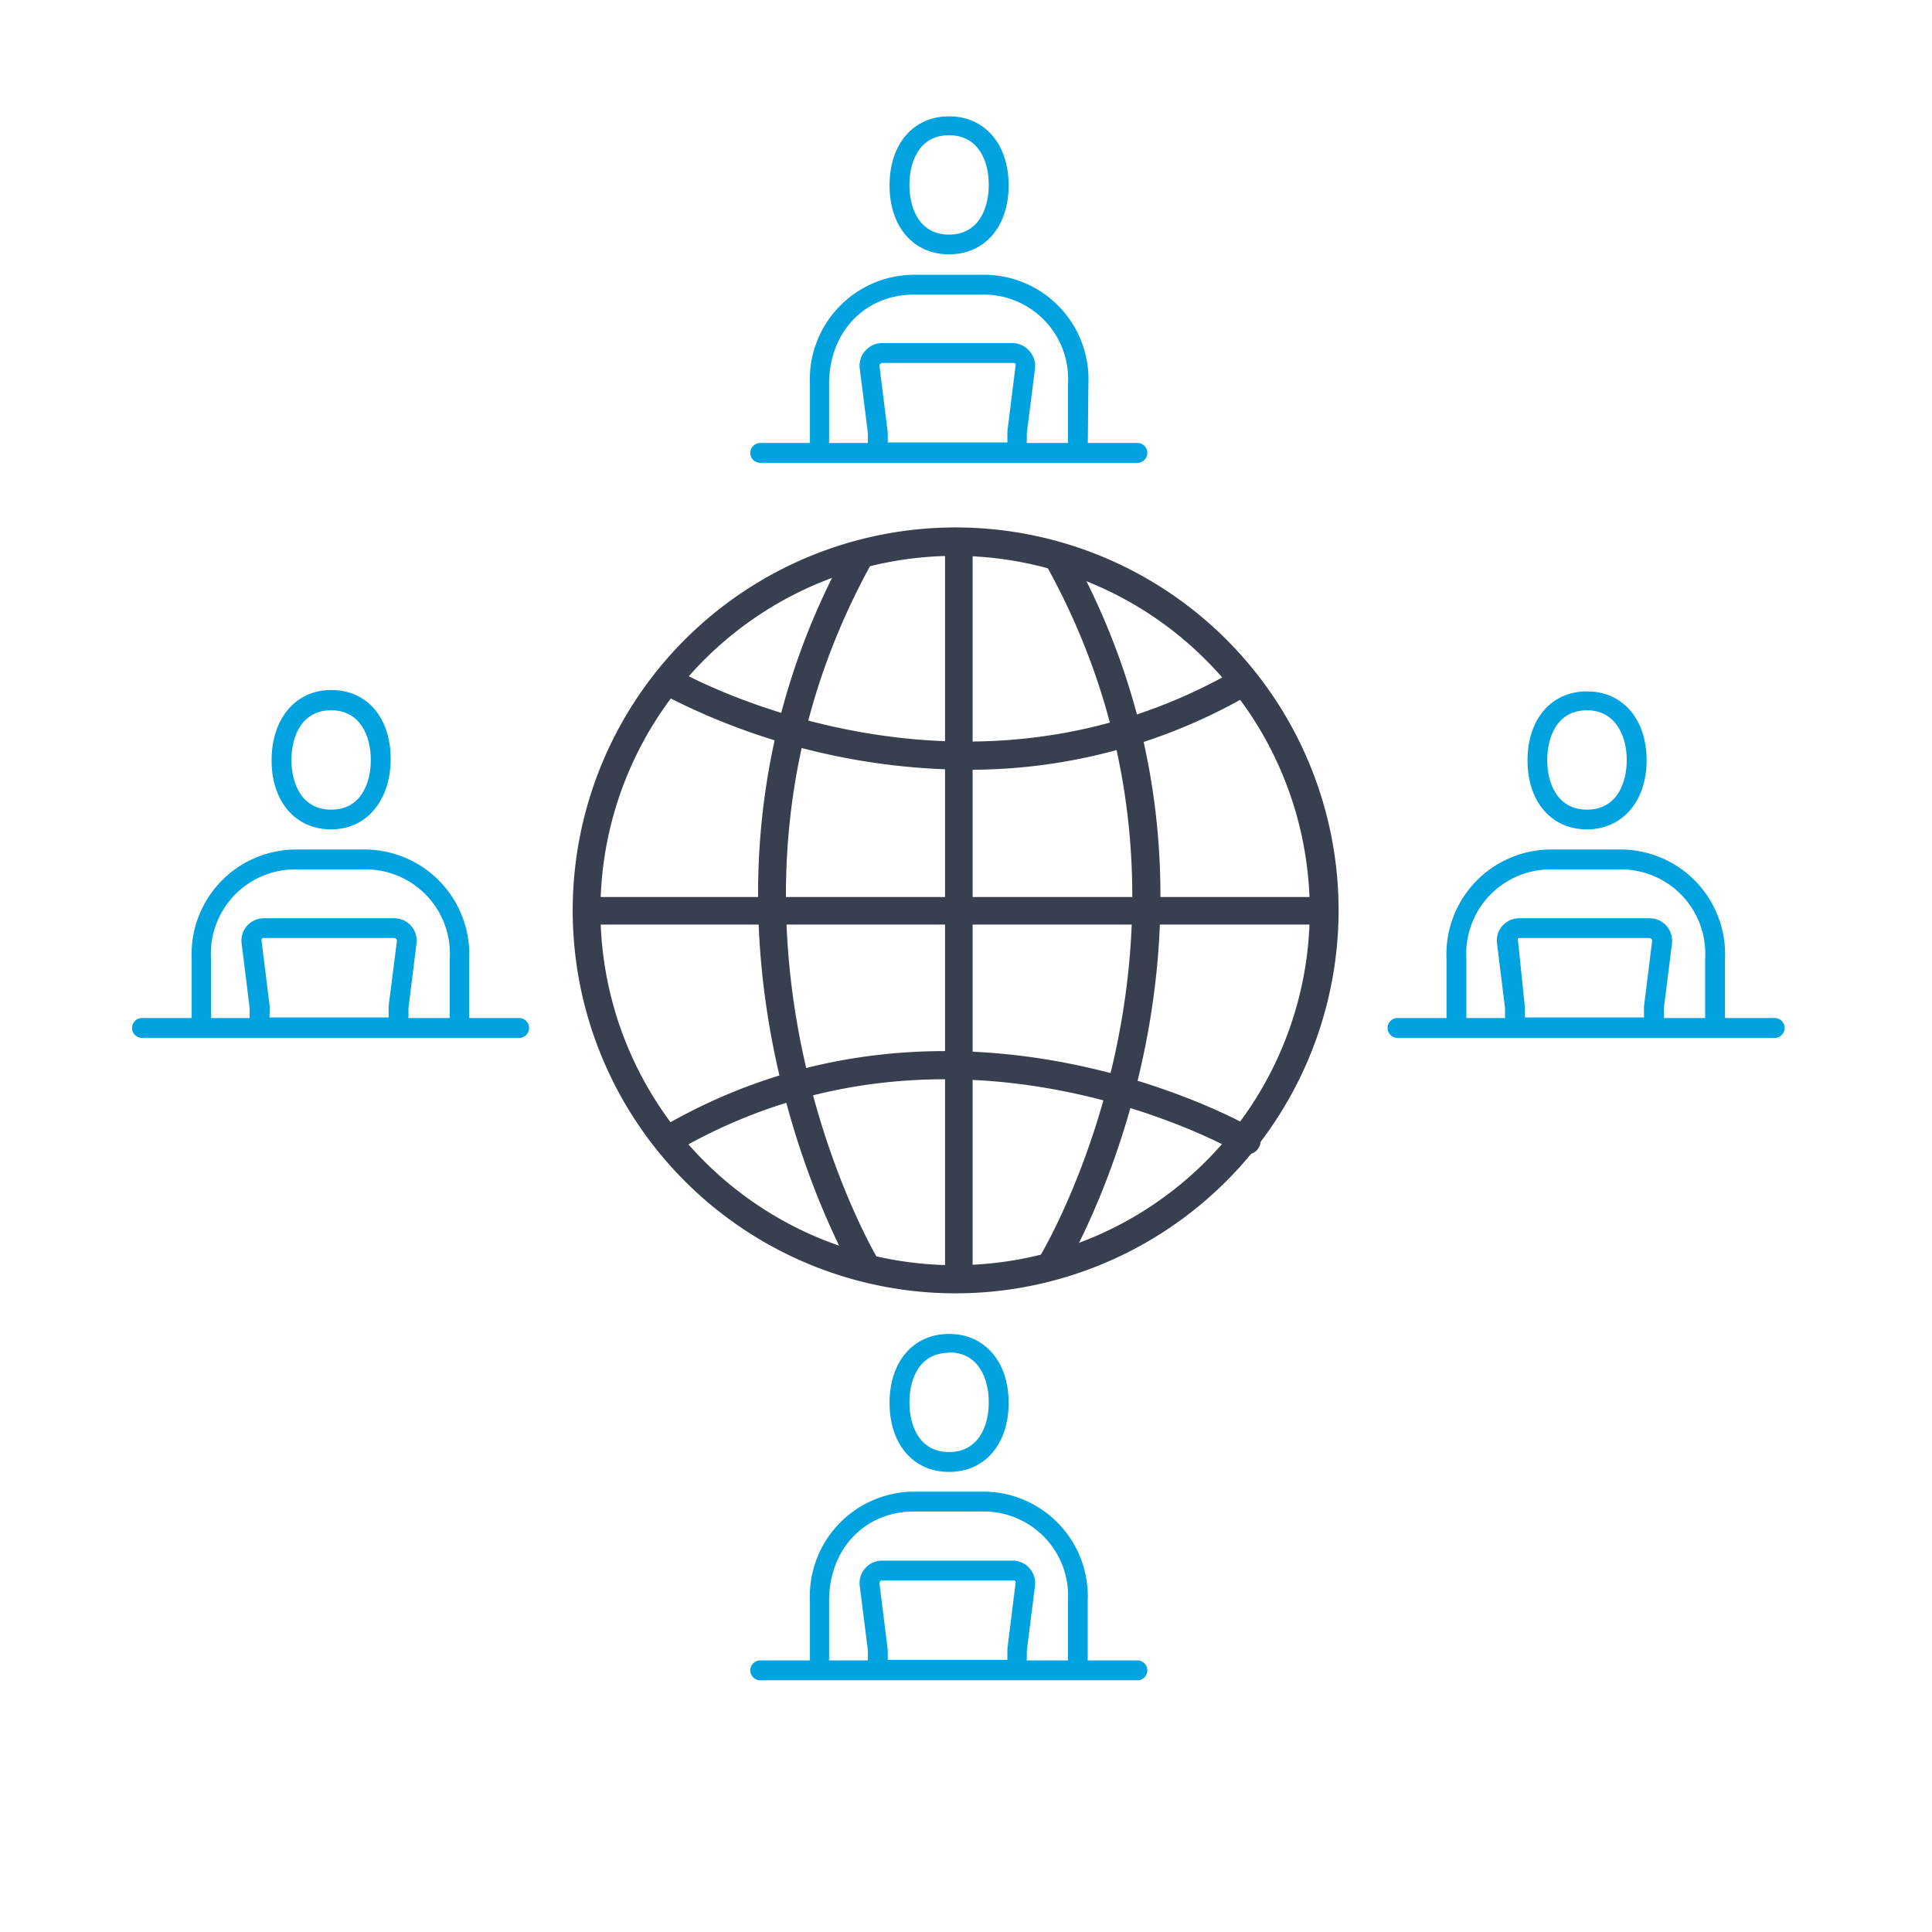 <?xml version="1.0" encoding="UTF-8"?> <svg xmlns="http://www.w3.org/2000/svg" id="Layer_1" data-name="Layer 1" viewBox="0 0 140 140"><defs><style>.cls-1{fill:#383f4e;}.cls-2{fill:#00a3e0;}</style></defs><title>Untitled-2</title><path class="cls-1" d="M69.21,93.72A27.75,27.75,0,1,1,97,66,27.77,27.77,0,0,1,69.21,93.72Zm0-53.44A25.7,25.7,0,1,0,94.91,66,25.73,25.73,0,0,0,69.21,40.28Z"></path><path class="cls-1" d="M95.93,67H43a1,1,0,0,1,0-2H95.93a1,1,0,0,1,0,2Z"></path><path class="cls-1" d="M69.48,93.45a1,1,0,0,1-1-1V39.53a1,1,0,1,1,2,0V92.42A1,1,0,0,1,69.48,93.45Z"></path><path class="cls-1" d="M70.05,55.78a48.24,48.24,0,0,1-22-5.45,1,1,0,0,1-.36-1.4,1,1,0,0,1,1.4-.36c.19.11,20.36,11.61,40.52-.06a1,1,0,0,1,1.39.38,1,1,0,0,1-.37,1.39A40.46,40.46,0,0,1,70.05,55.78Z"></path><path class="cls-1" d="M62.74,92.77a1,1,0,0,1-.88-.5c-.15-.25-15.19-25.82-.48-52.47a1,1,0,0,1,1.79,1C49,66.42,63.46,91,63.61,91.22a1,1,0,0,1-.35,1.4A1,1,0,0,1,62.74,92.77Z"></path><path class="cls-1" d="M76.25,92.54a1.08,1.08,0,0,1-.54-.15,1,1,0,0,1-.33-1.4c.15-.25,14.61-24.35.48-49.94a1,1,0,0,1,.4-1.39,1,1,0,0,1,1.39.4c14.72,26.66-.38,51.75-.53,52A1,1,0,0,1,76.25,92.54Z"></path><path class="cls-1" d="M90.21,83.65a1.13,1.13,0,0,1-.52-.14c-.2-.12-20.48-11.79-40.63-.12a1,1,0,1,1-1-1.77c21.2-12.28,42.48,0,42.69.12a1,1,0,0,1-.52,1.91Z"></path><path class="cls-2" d="M34,74.49H32.59v-5A6.11,6.11,0,0,0,26.44,63h-5a6.11,6.11,0,0,0-6.15,6.47v5H13.89v-5a7.58,7.58,0,0,1,7.59-7.91h5A7.59,7.59,0,0,1,34,69.45Z"></path><path class="cls-2" d="M24,60.1c-2.58,0-4.32-2-4.32-5S21.4,50,24,50s4.31,2,4.31,5S26.56,60.1,24,60.1Zm0-8.63c-2.12,0-2.88,1.86-2.88,3.6s.76,3.6,2.88,3.6,2.87-1.86,2.87-3.6S26.1,51.47,24,51.47Z"></path><path class="cls-2" d="M29.6,75.17H18.09V73.05l-.58-4.68a1.62,1.62,0,0,1,.39-1.28,1.64,1.64,0,0,1,1.22-.55h9.44a1.64,1.64,0,0,1,1.23.55,1.62,1.62,0,0,1,.39,1.28l-.58,4.68ZM19.53,73.73h8.63v-.81l.6-4.73a.21.21,0,0,0-.05-.15.19.19,0,0,0-.15-.07H19.12A.19.19,0,0,0,19,68a.17.17,0,0,0-.05.15l.6,4.82Z"></path><path class="cls-2" d="M37.62,75.21H10.29a.72.72,0,0,1,0-1.44H37.62a.72.72,0,0,1,0,1.44Z"></path><path class="cls-2" d="M125,74.49h-1.44v-5A6.11,6.11,0,0,0,117.41,63h-5a6.11,6.11,0,0,0-6.15,6.47v5h-1.44v-5a7.59,7.59,0,0,1,7.59-7.91h5A7.58,7.58,0,0,1,125,69.45Z"></path><path class="cls-2" d="M115,60.1c-2.58,0-4.31-2-4.31-5s1.73-5,4.31-5,4.32,2,4.32,5S117.53,60.1,115,60.1Zm0-8.63c-2.12,0-2.88,1.86-2.88,3.6s.76,3.6,2.88,3.6,2.88-1.86,2.88-3.6S117.07,51.47,115,51.47Z"></path><path class="cls-2" d="M120.57,75.17H109.06V73.05l-.58-4.68a1.62,1.62,0,0,1,.39-1.28,1.64,1.64,0,0,1,1.23-.55h9.44a1.64,1.64,0,0,1,1.22.55,1.66,1.66,0,0,1,.4,1.28l-.59,4.68ZM110.5,73.73h8.63v-.81l.59-4.73a.21.21,0,0,0-.19-.22H110.1A.21.21,0,0,0,110,68a.21.21,0,0,0,0,.15L110.5,73Z"></path><path class="cls-2" d="M128.6,75.21H101.27a.72.72,0,0,1,0-1.44H128.6a.72.72,0,0,1,0,1.44Z"></path><path class="cls-2" d="M78.82,32.82H77.39v-5a6.11,6.11,0,0,0-6.16-6.47h-5c-3.57,0-6.15,2.72-6.15,6.47v5H58.69v-5a7.58,7.58,0,0,1,7.59-7.91h5a7.58,7.58,0,0,1,7.59,7.91Z"></path><path class="cls-2" d="M68.77,18.43c-2.58,0-4.31-2-4.31-5s1.73-5,4.31-5,4.32,2,4.32,5S71.36,18.43,68.77,18.43Zm0-8.63c-2.12,0-2.87,1.86-2.87,3.6s.75,3.6,2.87,3.6,2.88-1.86,2.88-3.6S70.9,9.8,68.77,9.8Z"></path><path class="cls-2" d="M74.39,33.49H62.89V31.38L62.3,26.7a1.61,1.61,0,0,1,.4-1.28,1.63,1.63,0,0,1,1.22-.56h9.44a1.63,1.63,0,0,1,1.22.56A1.61,1.61,0,0,1,75,26.7l-.59,4.68ZM64.33,32.06H73v-.81l.59-4.73a.21.21,0,0,0,0-.15.21.21,0,0,0-.15-.07H63.92a.21.21,0,0,0-.19.22l.6,4.82Z"></path><path class="cls-2" d="M82.42,33.54H55.09a.72.72,0,1,1,0-1.44H82.42a.72.72,0,0,1,0,1.44Z"></path><path class="cls-2" d="M78.82,121H77.39v-5a6.11,6.11,0,0,0-6.16-6.47h-5c-3.57,0-6.15,2.72-6.15,6.47v5H58.69v-5a7.58,7.58,0,0,1,7.59-7.91h5A7.58,7.58,0,0,1,78.82,116Z"></path><path class="cls-2" d="M68.77,106.66c-2.58,0-4.31-2-4.31-5s1.73-5,4.31-5,4.32,2,4.32,5S71.36,106.66,68.77,106.66Zm0-8.63c-2.12,0-2.87,1.85-2.87,3.59s.75,3.6,2.87,3.6,2.88-1.86,2.88-3.6S70.9,98,68.77,98Z"></path><path class="cls-2" d="M74.39,121.72H62.89V119.6l-.59-4.68a1.63,1.63,0,0,1,1.62-1.83h9.44A1.63,1.63,0,0,1,75,114.92l-.59,4.68Zm-10.06-1.44H73v-.81l.59-4.73a.21.21,0,0,0,0-.15.21.21,0,0,0-.15-.07H63.92a.21.21,0,0,0-.19.22l.6,4.82Z"></path><path class="cls-2" d="M82.42,121.76H55.09a.72.72,0,0,1,0-1.44H82.42a.72.72,0,1,1,0,1.44Z"></path></svg> 